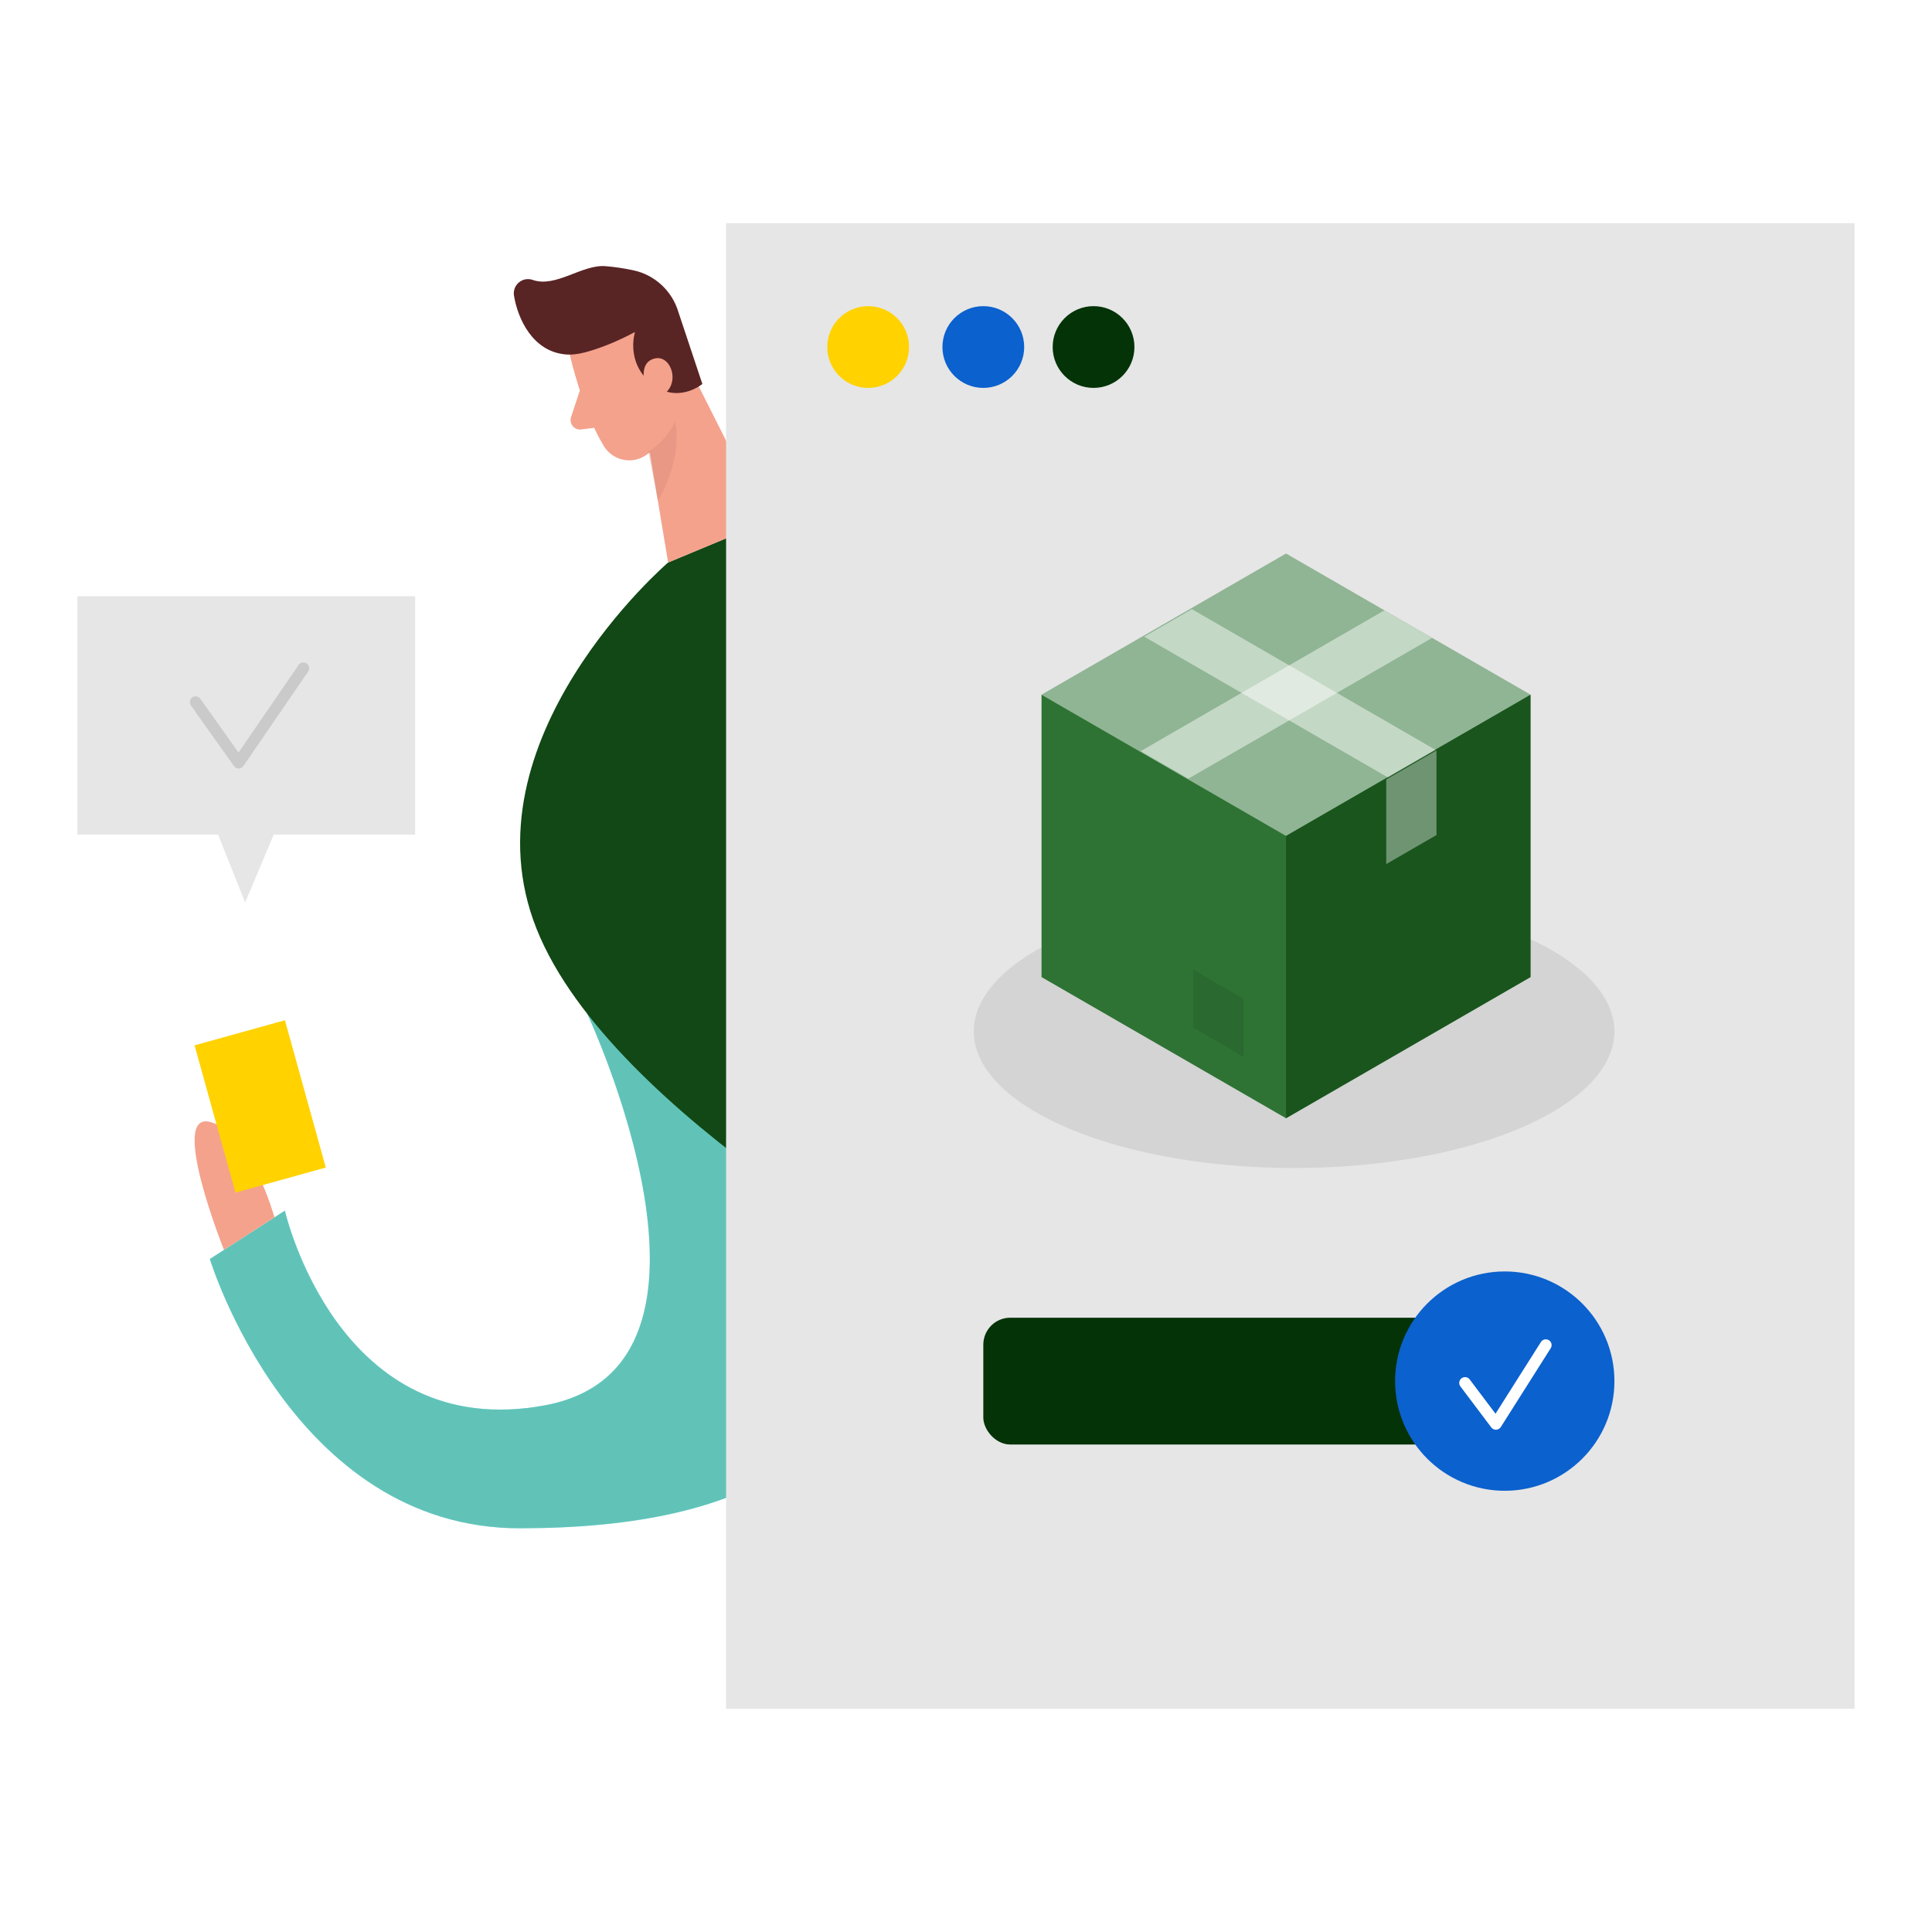 <svg viewBox="0 0 500 500" xmlns="http://www.w3.org/2000/svg" data-name="0270 order confirmation" id="_0270_order_confirmation">
  <defs>
    <style>
      .cls-1 {
        fill: #592424;
      }

      .cls-2 {
        fill: #ce8172;
      }

      .cls-3 {
        fill: #e6e6e6;
      }

      .cls-4 {
        fill: #f4a28c;
      }

      .cls-5 {
        fill: #a5a5a5;
      }

      .cls-6 {
        fill: #0b61cd;
      }

      .cls-7 {
        fill: #000001;
      }

      .cls-8 {
        fill: #2e7334;
      }

      .cls-9 {
        fill: #ffd200;
      }

      .cls-10 {
        fill: #fff;
      }

      .cls-11 {
        fill: #599d5f;
      }

      .cls-12 {
        fill: #033307;
      }

      .cls-13 {
        opacity: .7;
      }

      .cls-14 {
        opacity: .43;
      }

      .cls-15 {
        opacity: .44;
      }

      .cls-16 {
        opacity: .37;
      }

      .cls-17 {
        opacity: .47;
      }

      .cls-18 {
        opacity: .31;
      }

      .cls-19 {
        opacity: .09;
      }

      .cls-20 {
        opacity: .08;
      }

      .cls-21 {
        fill: #68e1fd;
      }

      .cls-22 {
        fill: #114815;
      }
    </style>
  </defs>
  <rect height="500" width="500" class="cls-10"></rect>
  <g id="person">
    <path d="M151.99,262.4s42.83,91.19-10.86,101.27c-53.7,10.08-67.4-50.36-67.4-50.36l-19.42,12.52s21.21,69.75,80.29,69.69c59.08-.07,99.07-19.26,97.93-82.21-1.14-62.95-80.53-50.91-80.53-50.91h0Z" class="cls-21"></path>
    <g class="cls-15">
      <path d="M151.99,262.4s42.83,91.19-10.86,101.27c-53.7,10.08-67.4-50.36-67.4-50.36l-19.42,12.52s21.21,69.75,80.29,69.69c59.08-.07,99.07-19.26,97.93-82.21-1.14-62.95-80.53-50.91-80.53-50.91h0Z" class="cls-11"></path>
    </g>
    <path d="M215.46,129.6l-17.03,5.33-25.52,10.64s-53.48,45.94-34.06,94.78,107.1,94.62,107.1,94.62l34.69-45.15-65.18-160.22h0Z" class="cls-22"></path>
    <polygon points="53.3 208.11 63.44 233.57 74.16 208.11 53.3 208.11" class="cls-3"></polygon>
    <path d="M147.46,91.77s3.36,14.9,8.87,23.76c2.24,3.59,7.04,4.71,10.6,2.42,4.42-2.84,9.58-7.96,8.75-16.16l.3-14.09s-.12-8.84-10.2-12.12c-10.08-3.28-20.82,7.23-18.31,16.2h-.01Z" class="cls-4"></path>
    <polygon points="175.93 90.25 198.43 134.94 172.91 145.58 166.79 108.78 175.93 90.25" class="cls-4"></polygon>
    <path d="M151.26,91.23c2.58-.68,7.24-2.18,13.08-5.31,0,0-2.53,7.78,4.24,13.31s13.19.14,13.19.14l-6.2-18.61c-1.63-5.48-6.12-9.65-11.72-10.82-2.29-.48-4.78-.88-7.21-1.06-6.07-.44-12.8,5.66-18.79,3.56-2.62-.92-5.28,1.33-4.83,4.07.97,5.95,4.84,14.57,13.52,15.23,1.59.12,3.17-.12,4.71-.52h0Z" class="cls-1"></path>
    <path d="M166.89,99.29s-1.68-5.63,2.67-6.54c4.35-.91,6.82,7.22,1.34,9.8l-4.01-3.25h0Z" class="cls-4"></path>
    <path d="M150.06,101.05l-2.27,6.9c-.56,1.7.84,3.41,2.62,3.19l5.9-.73-6.25-9.36h0Z" class="cls-4"></path>
    <g class="cls-18">
      <path d="M167.78,116.9s4.54-2.54,6.9-7.79c0,0,2.4,8.84-4.43,20.5l-2.47-12.71Z" class="cls-2"></path>
    </g>
    <path d="M71.03,315.04s-6.06-22.04-16.72-24.7c-10.66-2.67,3.65,33.13,3.65,33.13l13.07-8.43Z" class="cls-4"></path>
    <rect transform="translate(-74.12 28.43) rotate(-15.51)" height="39.56" width="24.27" y="266.57" x="55.2" class="cls-9"></rect>
    <rect height="61.69" width="87.4" y="154.31" x="20.03" class="cls-3"></rect>
    <g class="cls-14">
      <path d="M61.76,198.88c-.49,0-.94-.24-1.22-.63l-11.13-15.67c-.48-.68-.32-1.61.35-2.09s1.61-.32,2.09.35l9.88,13.92,15.55-22.67c.47-.68,1.4-.86,2.09-.39.68.47.86,1.4.39,2.09l-16.77,24.45c-.28.4-.74.65-1.23.65h0,.01Z" class="cls-5"></path>
    </g>
  </g>
  <g id="order">
    <g class="cls-16">
      <polygon points="307.96 202.04 307.96 223.95 294.95 216.44 294.95 194.53 307.96 202.04" class="cls-10"></polygon>
    </g>
    <g id="order-2">
      <rect height="384.47" width="292.06" y="57.76" x="187.91" class="cls-3"></rect>
      <g class="cls-20">
        <ellipse ry="35.36" rx="82.9" cy="266.92" cx="334.91" class="cls-7"></ellipse>
      </g>
      <circle r="10.58" cy="89.81" cx="224.68" class="cls-9"></circle>
      <circle r="10.58" cy="89.81" cx="254.48" class="cls-6"></circle>
      <circle r="10.58" cy="89.81" cx="283.01" class="cls-12"></circle>
      <polygon points="396.09 179.81 332.82 143.29 269.55 179.81 269.55 252.87 332.82 289.4 396.09 252.87 396.09 179.81" class="cls-8"></polygon>
      <rect ry="6.98" rx="6.98" height="32.82" width="123.53" y="341.02" x="254.48" class="cls-12"></rect>
      <circle r="28.38" cy="357.43" cx="389.43" class="cls-6"></circle>
      <path d="M387.14,370.01c-.47,0-.91-.22-1.2-.6l-7.99-10.61c-.5-.66-.37-1.6.3-2.1.66-.5,1.6-.37,2.1.29l6.69,8.88,11.75-18.56c.44-.7,1.37-.91,2.07-.46.7.44.91,1.37.46,2.07l-12.91,20.39c-.26.42-.71.68-1.21.7h-.06Z" class="cls-10"></path>
      <g class="cls-17">
        <polygon points="269.55 179.81 332.82 216.34 396.09 179.81 332.82 143.29 269.55 179.81" class="cls-10"></polygon>
      </g>
      <g class="cls-17">
        <polygon points="295.2 194.4 307.54 201.52 370.6 165.1 358.26 157.97 295.2 194.4" class="cls-10"></polygon>
      </g>
      <g class="cls-13">
        <polygon points="332.82 216.34 332.82 289.4 396.09 252.87 396.09 179.81 332.82 216.34" class="cls-22"></polygon>
      </g>
      <g class="cls-19">
        <polygon points="321.82 258.47 321.82 273.49 308.82 265.98 308.82 250.96 321.82 258.47" class="cls-7"></polygon>
      </g>
      <g class="cls-17">
        <polygon points="371.52 194.07 359.18 201.19 296.12 164.77 308.46 157.65 371.52 194.07" class="cls-10"></polygon>
      </g>
      <g class="cls-16">
        <polygon points="358.76 201.71 358.76 223.62 371.76 216.11 371.76 194.2 358.76 201.71" class="cls-10"></polygon>
      </g>
    </g>
  </g>
</svg>